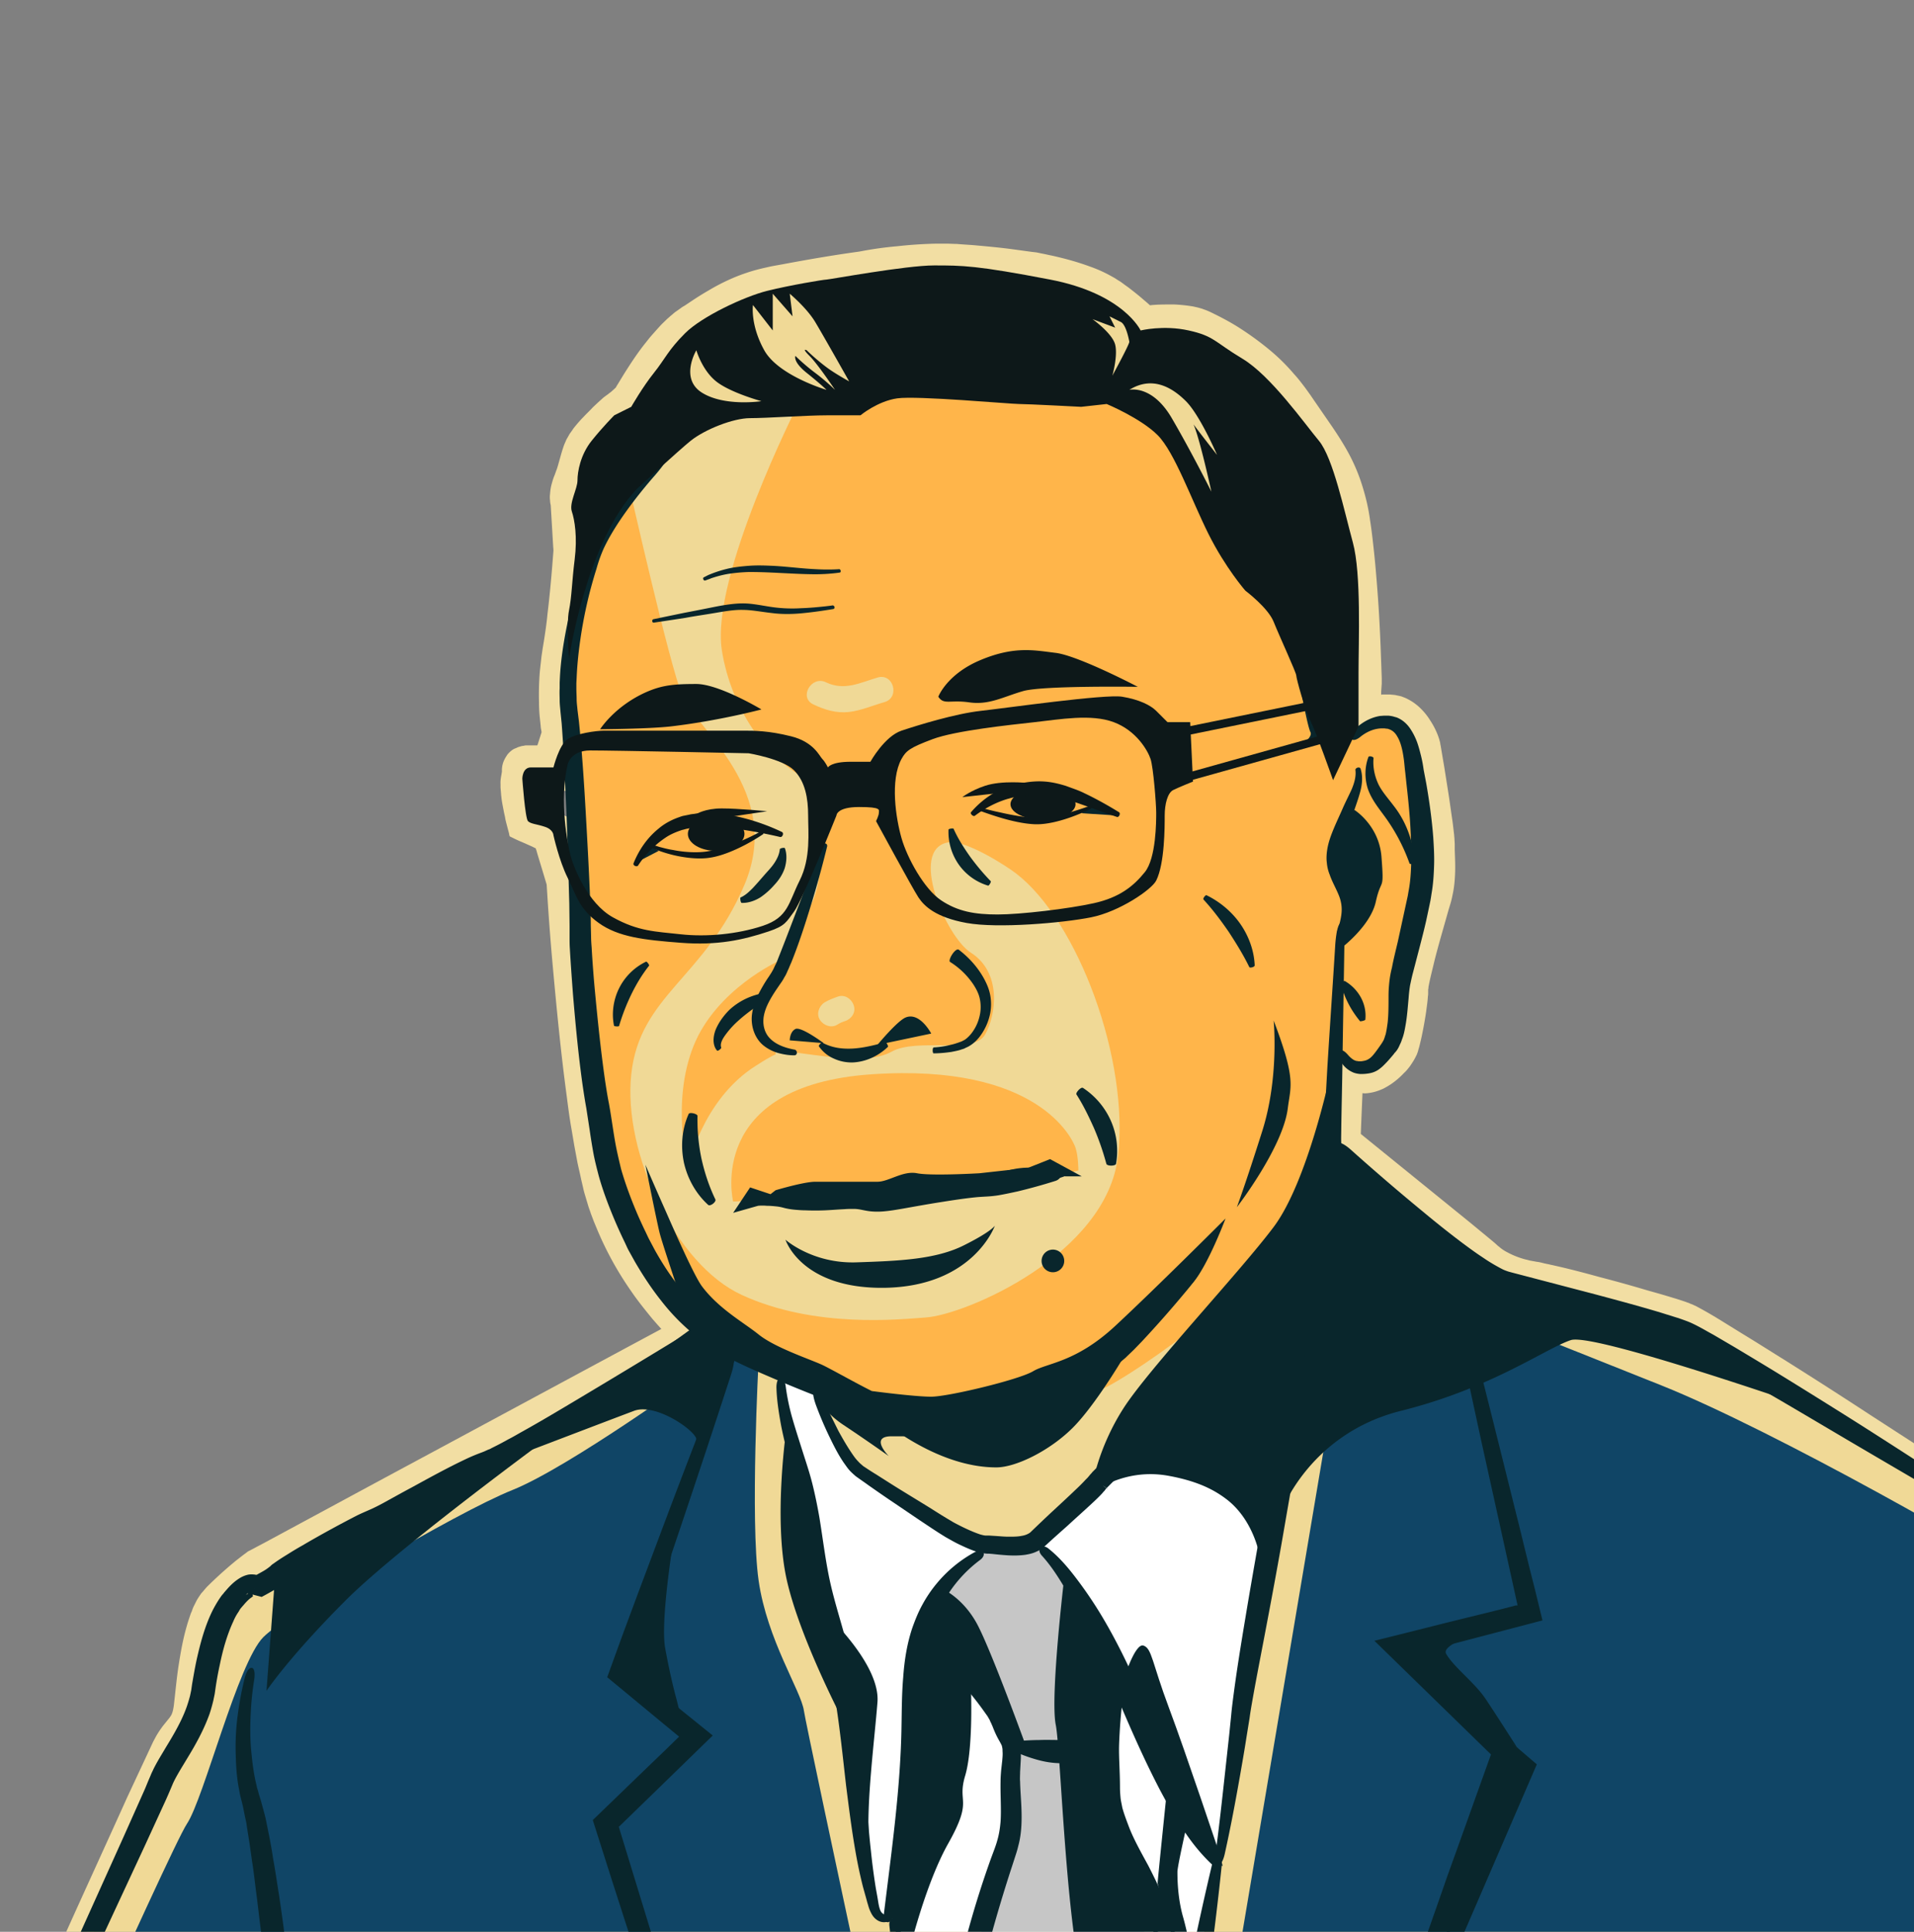 <svg xmlns="http://www.w3.org/2000/svg" width="220" height="222" fill="none" viewBox="0 0 220 222">
    <rect x="0" y="0" width="220" height="222" fill="#808080" stroke="none"/>
    <path fill="#F2DEA3" d="M247.816 219.204c-.618-3.9-1.236-7.768-1.887-11.668-.325-1.95-.65-3.868-1.008-5.818-.358-1.917-.716-3.868-1.204-5.688a90.903 90.903 0 0 0-1.691-5.59c-.585-1.852-1.236-3.737-1.854-5.59l-.976-2.795-.228-.683-.13-.357c-.032-.065-.032-.065-.032-.13l-.065-.163a13.755 13.755 0 0 0-.553-1.202 6.69 6.69 0 0 0-.651-1.073c-.227-.325-.52-.617-.618-.682-.162-.13-.39-.163-.585-.163h-.228l-.098.033a.455.455 0 0 0-.195.065l-.097.032c-.13.033-.195.098-.293.13-.455.065-.878.13-1.236.228-.163.065-.358 0-.586 0-.195-.033-.422-.033-.65-.065l-10.149-6.403-9.79-6.11a785.907 785.907 0 0 0-9.791-6.045c-1.626-1.008-3.285-1.983-4.912-2.99l-2.472-1.463c-.813-.487-1.659-.942-2.439-1.365l-.293-.13c-.098-.032-.195-.097-.228-.097l-.065-.033h-.032c-.033.065.065-.162.065-.26l.097-.357c-.422 1.202-.13.325-.227.585h-.065l-.326-.098c-.422-.13-.878-.26-1.333-.39-.911-.26-1.822-.52-2.765-.78l-5.562-1.463c-1.854-.455-3.708-.91-5.53-1.3-.228-.032-.455-.097-.683-.13-.228-.032-.455-.097-.65-.097l-.716-.098a6.408 6.408 0 0 1-.846-.162 12.48 12.48 0 0 1-3.22-1.235c-.52-.293-1.008-.585-1.529-1.008l-.195-.162-.228-.195-.162-.13-.521-.423-2.244-1.787-4.521-3.575-9.954-7.866c.098-3.412.228-6.825.326-10.237l3.903-1.528c.195-.358-2.635 2.73-1.334 1.333l.163-.163c.065-.097.163-.162.228-.26.13-.162.26-.325.357-.487.098-.163.228-.293.326-.456l.065-.13.065.033c.065.032.13.065.227.13.163.097.358.162.586.26l.163.065h.162c.098-.032.033 0 .358-.195.26-.163.52-.423.781-.683.227-.26.455-.552.52-.715v-.032-.033l.033-.162.162-.715c.195-.943.391-1.95.521-2.893.065-.455.13-.942.13-1.365v-.78c0-.097 0-.227.032-.292l.033-.228c.032-.162.032-.325.065-.455a39.79 39.79 0 0 1 .683-3.217c.488-2.048 1.041-4.063 1.594-6.046l.195-.747c.065-.195.098-.358.13-.553.065-.39.13-.78.163-1.202.065-.845 0-1.755-.033-2.828 0-.26-.032-.552-.032-.845v-.227l-.033-.325a11.388 11.388 0 0 0-.195-1.43c-.13-1.008-.293-2.015-.455-3.023l-.488-3.023-.163-1.56-.13-.747-.033-.195c0 .032 0-.033-.032-.065-.26-.683-.683-1.3-.976-1.528-.032-.032-.065-.032-.098-.065-.032 0-.032-.032-.065-.032h-.065H159.179l-.163.032-.357.098-.163.032-.195.13-.423.26c-.651-.26-1.138-.487-1.496-.617-.358-.13-.586-.228-.748-.293l-.13-.032h-.033-.033l-.065-.033-.618-.325-1.268-.617.293-5.33-.065-1.723-.098-1.755c-.13-2.34-.26-4.68-.455-7.02-.196-2.308-.423-4.648-.749-6.858-.357-2.178-.91-4.128-1.886-5.948-.943-1.82-2.375-3.672-3.741-5.72l-.52-.747-.456-.618c-.325-.422-.618-.812-.975-1.202a20.95 20.95 0 0 0-2.277-2.21 25.638 25.638 0 0 0-2.603-1.918 26.385 26.385 0 0 0-2.797-1.56c-.228-.098-.488-.228-.585-.26-.065-.033-.13-.033-.228-.065l-.13-.033-.163-.032a8.115 8.115 0 0 0-1.366-.13c-.488 0-1.008 0-1.529.032l-.39.033-.195.032c-.13 0-.293.033-.423.033-.586.065-1.171.162-1.789.26a62.338 62.338 0 0 1-1.561-1.43l-.488-.423-.391-.325-1.561-1.267-.39-.293c-.13-.097-.293-.227-.358-.26-.098-.065-.163-.13-.293-.195l-.325-.195a10.654 10.654 0 0 0-1.626-.682 26.289 26.289 0 0 0-3.741-1.04l-.976-.195-.228-.033-.195-.032-.52-.065a44.11 44.11 0 0 0-2.049-.26c-1.367-.163-2.765-.325-4.131-.423-.683-.065-1.366-.097-2.05-.162-.292 0-.618-.033-.91-.033h-.976c-1.301.033-2.667.13-4.034.293-1.366.13-2.732.325-4.098.52-2.732.39-5.497.845-8.262 1.365l-.52.097-.488.098c-.325.065-.65.13-.943.195-.618.13-1.236.325-1.822.487-1.171.39-2.212.878-3.318 1.528a36.05 36.05 0 0 0-1.724 1.072l-.91.585-.228.13-.098.065-.065.065-.293.228c-.845.617-1.691 1.527-2.472 2.535a40.829 40.829 0 0 0-2.244 3.25l-.553.91-.325.488c-.033.065-.13.195-.195.292l-.13.163-.163.195c-.13.13-.228.26-.358.39l-.293.292a3.285 3.285 0 0 1-.52.423l-.488.39-.26.195-.196.13-.422.39-.488.487-.944.943c-.292.325-.585.617-.78.91l-.065.097c-.033.033-.033.065-.065.065l-.065.065v.033l-.26-.13-.13-.065c.162.097-.391-.195.357.195v.032l-.065.098c-.032.065-.065.13-.097.227-.13.293-.228.618-.326 1.105-.13.455-.293 1.04-.488 1.593-.065.13-.097.292-.162.422l-.13.325c-.066.163-.098.293-.13.423-.033.13-.033.227-.033.26H68.2c-.195 0-.357 0-.553.032-.195.033-.39.033-.618.098-.065 0-.13.032-.162.032a.462.462 0 0 0-.195.066c-.066.032-.163.032-.26.065l-.196.065-.13.064h-.032c4.228-1.82 1.17-.52 2.114-.942l-.033-.098.26 1.008.196 3.283.097 1.657.033.423v.39l-.033.325-.065.845c-.162 2.242-.39 4.452-.683 6.695a59.23 59.23 0 0 1-.488 3.347l-.13.846-.13.747c-.032.26-.065.488-.098.748-.032.26-.065.487-.065.747a23.155 23.155 0 0 0-.097 2.99c0 .488.032.975.097 1.463.033.227.033.487.065.715 0 .13.033.227.066.357l.032.195.065.358-.032.747-.033.748c-.618 1.885-1.269 3.737-1.887 5.623h-2.862c-.032 0 0 .032-.032.064v.131c.064.455.13.942.227 1.397l.065.26.033.033h.032l.26.13 2.505 1.105 1.399 4.745.585 2.015c.065.13.033.292.065.455l.033.357.032.455.065.943c.163 2.503.326 5.005.52 7.54.391 5.005.88 10.01 1.497 14.983.163 1.235.325 2.47.52 3.705l.293 1.853.326 1.82c.097.617.227 1.202.357 1.787l.196.878c.065.292.162.552.227.845l.228.845c.065.293.195.553.293.845l.292.845.326.813a31.367 31.367 0 0 0 3.382 6.24c.651 1.007 1.4 1.95 2.147 2.86.39.455.781.91 1.171 1.332.196.228.39.423.618.65l.586.585 1.854 1.756-1.92 1.592-2.146 1.755c-10.181 5.33-20.395 10.628-30.576 15.958-5.074 2.633-10.116 5.265-15.19 7.898l-1.887.975-.357.032c-.033 0-.033.033-.065.033l-.195.13c-.26.195-.553.422-.814.617a41.137 41.137 0 0 0-3.09 2.698c-.162.13-.195.195-.26.26l-.098.098a.695.695 0 0 0-.097.162c-.065.098-.13.195-.195.325l-.196.39c-.064.13-.13.26-.162.423-.065.13-.13.26-.163.422-.097.293-.227.585-.293.91-.357 1.268-.65 2.6-.878 3.965-.227 1.365-.39 2.73-.585 4.16-.098.715-.228 1.69-.716 2.633-.26.488-.553.878-.813 1.17-.26.293-.423.52-.618.748-.163.227-.325.487-.488.747l-.228.39-.227.488-.911 1.917-1.854 3.803c-2.44 5.135-4.912 10.303-7.351 15.438-4.912 10.27-9.824 20.573-14.735 30.843-5.985 12.383-7.579 11.636-1.984-.91 4.716-10.368 9.4-20.735 14.117-31.136 2.341-5.2 4.716-10.368 7.058-15.568l1.822-3.9.91-1.95.228-.487c.098-.195.195-.358.293-.553.195-.357.422-.715.683-1.072.227-.325.52-.651.715-.911a3.49 3.49 0 0 0 .423-.585c.163-.325.26-.812.325-1.495.163-1.397.293-2.86.52-4.29.229-1.462.489-2.925.912-4.387.097-.358.227-.748.358-1.138.064-.195.13-.39.227-.585.065-.195.13-.39.228-.585l.293-.585c.097-.195.227-.39.357-.585l.196-.292.26-.293c.162-.195.358-.423.455-.52a47.239 47.239 0 0 1 3.318-2.99l.878-.683.228-.162c.13-.098.228-.195.39-.26l.553-.293 1.887-1.007c5.009-2.698 10.05-5.428 15.06-8.125 9.986-5.363 19.972-10.758 29.958-16.121.585-.487 1.17-1.008 1.756-1.495l-.065 3.348c-.293-.293-.52-.488-.78-.748a15.674 15.674 0 0 1-.716-.747 55.358 55.358 0 0 1-1.334-1.496c-.846-1.04-1.691-2.08-2.44-3.185a37.771 37.771 0 0 1-3.87-7.02l-.39-.942-.358-.943c-.098-.325-.228-.617-.326-.975l-.292-.975c-.098-.325-.196-.65-.26-.975l-.228-.975c-.13-.65-.293-1.3-.423-1.918l-.358-1.917-.325-1.918c-.228-1.267-.39-2.535-.553-3.802-.683-5.07-1.171-10.141-1.627-15.178-.227-2.535-.422-5.07-.585-7.606l-.098-1.56-.488-1.625-.553-1.82-.13-.455-.065-.195-.032-.065-.033-.032H61.5l-.325-.163-1.171-.52c-.488-.195-.944-.422-1.4-.65-.032 0-.032-.065-.032-.065l-.032-.097-.033-.195-.097-.358-.195-.747c-.066-.26-.13-.488-.163-.748l-.13-.585c-.098-.552-.228-1.105-.293-1.722 0-.065-.032-.196-.032-.326l-.033-.39-.033-.39v-.39c-.032-.52.098-.974.163-1.462a2.74 2.74 0 0 1 .325-1.43c.098-.195.196-.325.293-.488.13-.162.293-.325.455-.455a1.65 1.65 0 0 1 .52-.292c.099-.033.196-.098.294-.13l.325-.098c.098-.032.228-.032.358-.065.13-.032.227-.032.357-.032h1.074-.651c-.032 0 0 0 0 0h1.497-.781l.032-.065.456-1.43v-.033l-.033-.227a2.55 2.55 0 0 1-.065-.455c-.032-.325-.065-.618-.097-.91a17.05 17.05 0 0 1-.098-1.82c-.032-1.203 0-2.405.098-3.575l.097-.878.098-.877.13-.878.13-.78c.163-1.04.325-2.113.423-3.185.26-2.145.455-4.29.618-6.435l.065-.813V63.2l-.032-.423-.098-1.657-.195-3.283.26 1.008-.033-.098-.032-.065-.033-.065-.032-.13c-.033-.065-.033-.13-.065-.195l-.033-.162-.032-.13a2.509 2.509 0 0 1-.065-.488 2.866 2.866 0 0 1 0-.748c.032-.455.097-.845.195-1.17.097-.357.195-.682.325-.975l.13-.357c.033-.098.065-.195.098-.26.13-.358.227-.748.358-1.203.13-.455.292-1.072.52-1.69.065-.162.13-.292.195-.455.065-.162.13-.26.26-.487l.163-.293.163-.227.162-.228.13-.195c.39-.487.749-.91 1.139-1.3.358-.39.748-.747 1.106-1.137l.553-.52.65-.585.13-.098.13-.097.228-.163.163-.13c.13-.097.228-.162.325-.26.195-.163.456-.422.39-.358 0 .033.066-.065.13-.195l.26-.422.554-.91c.78-1.235 1.594-2.503 2.57-3.705.227-.293.487-.618.748-.91.26-.293.52-.585.813-.91.26-.293.585-.585.878-.878.163-.13.325-.292.488-.422.163-.13.325-.293.52-.423l.553-.39.13-.097.098-.065.228-.13.878-.585a31.92 31.92 0 0 1 1.887-1.17c1.3-.78 2.862-1.528 4.358-2.015.748-.26 1.529-.455 2.277-.618.39-.097.748-.162 1.106-.227l.553-.098.52-.097c2.798-.52 5.628-1.008 8.49-1.398a41.915 41.915 0 0 1 4.391-.617 49.728 49.728 0 0 1 4.424-.293h1.171c.39 0 .813.032 1.203.032.716.066 1.464.098 2.18.163 1.431.13 2.862.26 4.293.455l2.147.293.553.064.325.066.293.064c.39.066.748.163 1.106.228 1.464.325 2.927.715 4.424 1.268.748.26 1.496.585 2.277 1.007l.585.325c.195.13.39.26.618.39.228.163.358.26.488.358l.455.325c.586.455 1.171.91 1.724 1.397l.423.358.325.292.261-.032.488-.033c.65-.032 1.333-.032 2.016-.032a18.44 18.44 0 0 1 2.18.227l.292.065.293.065c.195.065.39.098.618.195.488.163.748.293 1.074.455 1.203.585 2.341 1.203 3.415 1.918a35.275 35.275 0 0 1 3.123 2.307 22.495 22.495 0 0 1 2.797 2.763c.455.488.846 1.008 1.268 1.56l.586.813.488.715 2.016 2.925c.684 1.007 1.399 2.112 2.017 3.282a20.935 20.935 0 0 1 1.529 3.738c.39 1.267.683 2.568.846 3.835.195 1.235.325 2.47.455 3.673.13 1.202.228 2.405.325 3.607.196 2.405.326 4.778.423 7.183l.065 1.788.065 1.82v.65l-.032.455-.033.455v.357h.033c.032-.032.065-.032.097-.032h.879c.195.032.39.032.618.065.26.065.488.097.715.162.228.098.456.163.683.293.195.097.423.227.618.357.195.13.358.26.521.39a7.311 7.311 0 0 1 1.496 1.755 8.69 8.69 0 0 1 .911 1.82l.097.293c.033.13.065.227.098.357.032.13.032.26.065.358l.033.195.13.78.26 1.527.488 3.088c.162 1.04.292 2.048.455 3.12.065.52.13 1.04.195 1.625 0 .163.033.293.033.455l.032.553v.682c.033.975.098 2.145 0 3.348a12.03 12.03 0 0 1-.26 1.852c-.065.325-.13.618-.228.943l-.227.747c-.553 1.983-1.139 3.933-1.627 5.883-.227.975-.488 1.95-.65 2.828-.033.13-.033.195-.033.292l-.032.13v.098h0v.227c0 .163 0 .325-.033.488-.032.617-.13 1.17-.195 1.722a46.807 46.807 0 0 1-.585 3.185l-.196.813-.065.227a5.46 5.46 0 0 0-.097.358l-.13.358-.163.325c-.195.39-.423.715-.618 1.007-.228.293-.423.553-.683.78a8.865 8.865 0 0 1-1.561 1.333c-.163.097-.293.195-.488.292a3.272 3.272 0 0 1-.586.293 5.403 5.403 0 0 1-1.366.39c-.228.032-.488.065-.716.032l-.357-.032-.358-.098-.163-.032h-.032s0-.033-.033 0h-.032l-.326-.13c-.097-.033-.227-.098-.325-.13l-.195-.098c-.26-.13-.553-.227-.813-.39a7.425 7.425 0 0 1-.456-.26c-.097-.032-.162-.097-.26-.162l-.162-.13-.098-.098-.065-.065-.065-.032-.098-.098 3.904-1.527c-.098 2.665-.228 5.33-.326 7.962l8.1 6.566 4.488 3.64 2.245 1.852.585.488.391.357.065.033.065.065c.227.195.553.422.878.585.65.357 1.399.65 2.147.845.195.032.357.097.553.13l.715.13c.293.032.521.097.781.162s.488.098.748.163c1.952.422 3.806.91 5.692 1.43 1.887.487 3.741 1.007 5.595 1.56.943.26 1.854.52 2.797.812.456.13.944.293 1.432.455l.357.13.098.033.13.065.26.097c.195.098.293.13.423.195l.358.195c.911.488 1.724.975 2.57 1.496l2.472 1.527c1.659 1.008 3.285 2.048 4.911 3.055a620.923 620.923 0 0 1 9.726 6.24l9.693 6.273 9.27 6.078.163.097c.065.033.097.098.163.033.097-.065.195-.13.325-.163l.065-.032.228-.098c.162-.065.325-.097.52-.13l.26-.065.293-.032c.195-.033.39-.033.585-.033.781.033 1.562.26 2.18.715.162.098.325.228.455.39.163.13.26.26.358.358.228.227.39.487.553.715.325.487.618.975.846 1.462.26.488.455.975.65 1.463l.065.195c.033.032.065.195.065.227l.13.358.228.715.911 2.828c.618 1.885 1.203 3.77 1.756 5.655a106.374 106.374 0 0 1 1.627 5.752c.488 2.015.78 3.966 1.138 5.916.325 1.95.618 3.9.911 5.85.585 3.9 1.106 7.8 1.659 11.733 1.073 8.125 1.138 12.253.65 12.318-.585.065-1.626-3.933-2.927-11.993z"/>
    <path fill="#F0D996" d="M65.403 81.204s.325-11.05.975-13.65c.651-2.6 7.482-13.326 10.734-18.2 3.253-4.876 9.433-5.851 16.59-6.501 7.155-.65 13.01-2.275 20.492-.975 7.481 1.3 18.54 2.275 22.769 5.85 4.228 3.575 7.806 13 10.408 19.826 2.603 6.825 5.855 19.5 5.855 19.5s3.904-4.55 5.53-4.225c1.626.325 3.578 1.95 3.903 6.175.326 4.226.651 12.026 0 16.901-.65 4.875-1.951 6.825-2.277 9.75-.325 2.925-.325 5.525-1.626 6.5-1.301.976-4.554-1.3-4.554-1.3l-1.301 8.776s-9.758 21.125-11.71 22.425c-1.951 1.3-12.36 17.551-17.564 21.451-5.205 3.9-6.506 3.575-9.108 4.225-2.602.65-9.758-5.2-11.059-5.2-1.301 0-5.205-3.575-5.855-5.2-.65-1.625-4.554-8.45-4.554-8.45s-13.987-5.851-17.24-11.701c-3.252-5.85-6.505-8.45-6.83-13.975-.326-5.525-3.904-36.726-3.578-42.576.325-5.85 0-9.426 0-9.426z"/>
    <path fill="#FFB54A" d="M161.033 84.13c-3.253-1.626-6.831.324-6.831.324s0-4.225-3.578-10.725-10.084-18.85-13.662-23.076c-3.578-4.225-.325-4.875-9.432-6.5-9.108-1.625-35.78 2.275-35.78 2.275s-10.084 19.826-8.783 28.276c1.074 6.858 5.562 13.65 11.808 15.73 0 4.746-.26 10.921-1.4 13.196-1.95 3.9-5.529 10.725-6.18 12.675-.65 1.95-.324 4.225 3.254 4.55 3.578.325 9.107 1.625 12.035 0 2.927-1.625 9.432.325 10.734-1.95 1.301-2.275 1.951-7.15-1.627-9.425-2.862-1.82-7.188-11.895-2.602-12.675 1.952-.325 6.571 2.632 7.807 3.575 7.156 5.525 13.01 21.45 11.709 32.501-1.333 11.31-17.564 18.233-22.118 18.525-2.863.195-12.686 1.3-21.143-2.6-7.579-3.477-13.661-16.25-12.686-25.351.976-9.1 8.457-11.05 13.011-21.775 4.554-10.726-5.53-17.876-7.156-21.776-1.496-3.608-6.18-24.376-6.18-24.376s-1.952 3.575-4.228 6.825c-2.277 3.25-2.277 10.076-2.602 16.251-.326 6.175.65 38.026 2.602 44.851 1.951 6.826 2.927 15.926 4.553 17.551 1.627 1.625 8.783 11.7 10.734 12.675.911.455 3.741 1.918 6.766 3.413 1.366 1.073 4.033 2.698 8.49 3.998h.032c.098.032.195.065.293.065 1.854.52 4.033.975 6.538 1.3 12.686 1.625 15.613-.325 20.817-2.6 5.205-2.275 19.842-13.651 22.444-17.551 2.602-3.9 4.554-19.501 4.879-20.151.326-.65 1.301.65 2.603 0 1.301-.65 2.927.65 3.578-2.275.65-2.925 4.228-16.9 4.228-18.2 0-1.3.325-15.926-2.927-17.55zm-63.916 33.215c-.163.065-.293.098-.423.163s-.293.13-.423.227c-.683.455-1.594.13-2.017-.52-.455-.682-.13-1.592.52-2.015.489-.292 1.009-.487 1.562-.682.78-.26 1.561.292 1.789 1.007.293.813-.26 1.593-1.008 1.82zm4.553-36.66c-1.366.39-2.7.974-4.098 1.137-1.464.162-2.797-.26-4.099-.878-1.69-.812-.195-3.347 1.464-2.535 2.115 1.008 3.871.065 5.953-.553 1.821-.52 2.569 2.308.78 2.828z"/>
    <path fill="#FFB54A" d="M84.268 138.081s-3.253-13.325 15.938-14.625c19.191-1.301 23.095 7.475 23.42 8.45.325.975.325 2.6.325 2.6s-6.18 1.625-9.758 1.95c-3.578.325-29.925 1.625-29.925 1.625zM89.473 110.455s-7.156 3.25-9.758 9.751c-2.603 6.5-.651 13.975-.651 13.975s1.626-7.8 7.807-11.7c2.081-1.333 2.276-1.3 2.276-1.3l.326-10.726z"/>
    <path fill="#F0D996" d="M80.69 152.706c-.325 0-26.022 16.576-26.022 16.576l-24.07 12.675s-.325-.325-3.578 2.275c-3.253 2.601-2.927 11.376-5.204 13.651-2.277 2.275-30.25 64.027-30.25 64.027l259.567.325-.325-29.251s-4.554-24.051-5.53-31.851c-.976-7.8-3.903-22.751-8.457-23.401-4.554-.65-6.18-2.925-6.18-2.925s-30.251-18.85-40.985-23.076c-10.734-4.225-9.758-1.3-16.263-4.225-6.506-2.925-20.492-14.3-20.492-14.3s-23.583 34.613-26.51 37.539c-2.928 2.925-6.506 6.5-10.409 6.825-3.903.325-7.644-3.413-9.758-4.225-3.383-1.3-8.132-4.876-8.132-4.876l-4.554-10.075-12.848-5.688z"/>
    <path fill="#104566" d="M-2.481 262.072s22.02-49.564 23.972-52.489c1.952-2.925 5.855-18.525 8.782-21.45 2.928-2.926 22.119-14.301 28.625-16.901 6.505-2.6 21.663-13.553 21.663-13.553l2.732-3.673 3.903 2.276s-.976 18.525 0 25.35c.976 6.826 4.88 12.676 5.205 14.951.325 2.275 13.986 65.652 13.986 65.652l-108.868-.163zM152.901 162.132L135.986 262.56l111.244-.325s.325-28.276-1.627-37.051c-1.951-8.775-6.83-39.651-11.384-42.902-4.554-3.25-30.251-17.875-43.262-23.075-13.01-5.2-26.997-10.726-26.997-10.726l-11.059 13.651z"/>
    <path fill="#fff" d="M89.798 158.232l4.228 1.3s1.627 6.5 3.578 8.45c1.952 1.95 9.433 6.5 11.06 7.475 1.626.975 3.903 2.275 4.879 2.275.976 0 2.277.65 3.903 0s11.385-11.05 11.385-11.05l22.118-30.551-6.505 56.227-4.554 20.8-8.132 48.752-21.468.325-7.481-41.926s-.651.325-1.952-.65c-1.301-.975-1.626-9.101-1.951-11.376-.326-2.275 0-10.4-.651-12.675-.65-2.275-3.253-7.475-4.554-12.351-1.301-4.875-2.277-14.625-2.602-16.25-.325-1.625-1.301-8.775-1.301-8.775z"/>
    <path fill="#C6C6C6" d="M113.542 177.732s-3.578 3.575-3.903 3.575c-.325 0-2.277 3.576-2.277 3.576l8.783 13.975s.325 8.775 0 11.05c-.326 2.275-3.253 11.376-4.554 16.576-1.301 5.2-.553 35.751-.553 35.751l21.24-.325 4.684-30.551s-5.855-9.1-7.156-13.325c-1.301-4.226-2.472-10.758-3.188-14.333-.715-3.543 1.236-13.293 1.236-13.293l-8.131-12.676h-6.181z"/>
    <path fill="#09262C" d="M100.792 220.634c-.423-.293-.618-.683-.78-1.04-.163-.358-.228-.683-.326-.975-.162-.618-.357-1.268-.52-1.886a53.61 53.61 0 0 1-.813-3.835c-.456-2.567-.78-5.167-1.106-7.735-.586-5.135-1.074-10.27-2.31-15.145-.618-2.438-1.43-4.941-1.951-7.573-.52-2.633-.716-5.233-1.009-7.768a44.866 44.866 0 0 0-.553-3.737c-.227-1.236-.553-2.471-.878-3.738-.293-1.268-.618-2.535-.846-3.835-.227-1.3-.422-2.6-.455-3.933 0-.747.26-1.137.488-1.137.26 0 .488.357.585 1.072.163 1.235.423 2.47.781 3.705.358 1.235.748 2.438 1.139 3.673.39 1.235.813 2.47 1.138 3.77.325 1.3.586 2.6.813 3.9.423 2.6.716 5.135 1.269 7.573.553 2.437 1.366 4.875 2.017 7.443 1.3 5.167 1.658 10.432 2.016 15.6.163 2.568.326 5.135.618 7.703a75.98 75.98 0 0 0 .488 3.802c.098.651.228 1.268.325 1.886.098.65.228 1.235.488 1.43.163.162.358.227.488.292.13.065.293.065.391.13.097.065.13.293-.131.52-.26.098-.813.228-1.366-.162z"/>
    <path fill="#09262C" d="M101.605 219.886c.879-7.248 1.92-14.463 2.017-21.613.033-1.82.033-3.673.195-5.525.13-1.885.423-3.803 1.041-5.655.325-.91.683-1.821 1.171-2.698a14.892 14.892 0 0 1 1.626-2.405 14.92 14.92 0 0 1 4.424-3.64c.976-.455 1.366.325.586.91a15.14 15.14 0 0 0-3.578 3.77c-.976 1.43-1.627 3.023-2.05 4.68-.813 3.348-.683 6.923-.748 10.595-.065 3.706-.488 7.443-1.138 11.051-.651 3.64-1.496 7.215-2.44 10.725-.357 1.203-1.203 1.04-1.106-.195zM139.24 214.198c-1.268-1.202-2.374-2.6-3.318-4.062a31.586 31.586 0 0 1-1.366-2.21 78.01 78.01 0 0 1-1.236-2.243c-1.594-3.055-2.992-6.175-4.326-9.295-1.333-3.12-2.635-6.208-4.098-9.198-.748-1.495-1.497-2.99-2.342-4.42-.846-1.43-1.724-2.828-2.83-4.03-.293-.358-.325-.683-.163-.878.13-.195.521-.227.911.065 1.399 1.105 2.505 2.47 3.545 3.868a47.185 47.185 0 0 1 2.863 4.322c1.756 2.991 3.22 6.111 4.554 9.231 1.333 3.12 2.569 6.272 3.935 9.36 1.367 3.055 2.668 6.175 4.684 8.743.326.455.358.812.196.975-.163.195-.553.162-1.009-.228z"/>
    <path fill="#09262C" d="M129.155 193.008s1.301-4.225 2.277-3.9c.976.325.976 1.95 2.928 7.15 1.951 5.2 5.855 16.9 5.855 16.9l.325 1.3s-2.928-1.95-4.554-5.525c-1.626-3.575-6.831-15.925-6.831-15.925z"/>
    <path fill="#09262C" d="M139.76 212.703c.39-2.957.715-5.915 1.041-8.905l.488-4.453.227-2.242c.065-.748.163-1.495.26-2.243.391-2.99.879-5.98 1.367-8.905.488-2.958 1.008-5.915 1.528-8.873.521-2.957 1.041-5.915 1.692-8.873.325-1.495.65-2.957 1.041-4.42.39-1.462.813-2.925 1.236-4.355.845-2.86 1.691-5.72 2.374-8.613.325-1.43.618-2.892.846-4.322.195-1.463.358-2.925.358-4.388 0-1.625.878-1.788 1.073-.032a35.742 35.742 0 0 1 0 4.582c-.097 1.528-.325 3.023-.553 4.518-.488 2.99-1.203 5.947-1.919 8.84-.358 1.463-.716 2.893-1.073 4.355-.326 1.43-.618 2.893-.911 4.355-.553 2.925-1.041 5.883-1.561 8.841a722.715 722.715 0 0 1-1.627 8.84c-.553 2.958-1.138 5.883-1.659 8.808-.13.747-.26 1.462-.357 2.21l-.358 2.21c-.228 1.495-.488 2.957-.748 4.452-.521 2.958-1.074 5.916-1.724 8.841-.391 1.917-1.269 1.755-1.041-.228zM110.844 261.13a642.742 642.742 0 0 1-1.009-19.436c-.13-3.152-.195-6.273-.227-9.458 0-.812 0-1.592.032-2.437.065-.845.195-1.69.325-2.47.293-1.593.684-3.153 1.106-4.68a112.747 112.747 0 0 1 2.83-9.068l.423-1.138c.13-.357.228-.65.325-1.007.196-.683.293-1.365.358-2.08.098-1.43-.032-2.99 0-4.648 0-.423.033-.813.065-1.235l.13-1.17c.033-.358.065-.748.033-1.04 0-.163 0-.293-.033-.423-.032-.13-.032-.227-.097-.325-.098-.227-.325-.585-.521-.975-.195-.39-.357-.78-.52-1.202-.033-.033-.033-.098-.065-.13l-.033-.098-.097-.195a1.596 1.596 0 0 1-.098-.227l-.13-.228-.13-.227-.163-.228-.325-.455c-.878-1.235-1.887-2.437-2.895-3.607a104.406 104.406 0 0 0-3.122-3.478c-1.171-1.3-.586-1.95.748-.78a108.97 108.97 0 0 1 3.415 3.25c1.106 1.105 2.212 2.275 3.253 3.543l.39.487.195.26.195.26.163.26c.065.098.13.195.163.293l.162.325.065.162.065.13c.131.325.293.65.456.943.162.292.39.585.65 1.04.13.227.228.52.293.78.065.26.098.52.098.747a8.81 8.81 0 0 1 0 1.3l-.065 1.17c0 .358-.033.748 0 1.106.032 1.495.227 3.055.162 4.777-.032.845-.13 1.723-.358 2.568-.097.422-.227.845-.357 1.235l-.358 1.105a175.12 175.12 0 0 0-2.667 8.938c-.391 1.495-.781 2.99-1.074 4.485-.162.747-.26 1.462-.325 2.177-.065.715-.065 1.495-.065 2.275-.033 3.12-.033 6.241-.065 9.393-.033 6.273-.065 13.196-.13 19.468-.13 2.048-1.009 2.08-1.171-.032zM135.727 234.707a93.375 93.375 0 0 1-1.334-4.973c-.195-.845-.39-1.69-.553-2.503l-.26-1.267c-.098-.423-.163-.845-.26-1.235-.326-1.593-.846-3.153-1.464-4.648-.618-1.527-1.366-2.99-2.147-4.485-.781-1.495-1.626-3.023-2.244-4.778a20.295 20.295 0 0 1-.749-2.6 10.24 10.24 0 0 1-.195-1.43c-.032-.487 0-.942 0-1.397l.13-2.568c.033-.877.131-1.755.228-2.632.228-1.723.618-3.413 1.074-5.103.292-.943 1.17-.715 1.073.227a65.69 65.69 0 0 0-.39 5.038c-.033.845 0 1.658.032 2.503.033.877.065 1.722.065 2.567 0 .423.033.813.065 1.17.033.358.13.715.195 1.105.196.748.488 1.495.781 2.275.553 1.43 1.399 2.925 2.212 4.42.781 1.528 1.561 3.121 2.179 4.778a25.429 25.429 0 0 1 1.334 5.2c.065.455.097.878.162 1.3l.131 1.268.292 2.535c.195 1.69.423 3.38.683 5.038.196 1.072-.65 1.3-1.04.195z"/>
    <path fill="#09262C" d="M127.562 201.231a20.17 20.17 0 0 1-2.667.975c-.911.227-1.854.39-2.862.422-1.041 0-1.985-.162-2.895-.422-.911-.26-1.822-.585-2.668-1.008-.227-.13-.097-1.007.196-1.072a26.665 26.665 0 0 1 2.764-.163c.911-.032 1.789 0 2.603 0 .813 0 1.724-.032 2.634-.032.911.032 1.854.065 2.765.195.26.065.423.91.13 1.105zM109.737 261.942a279.11 279.11 0 0 1-7.514-40.691c-.065-.975.781-1.137 1.074-.195 3.513 13.358 6.05 26.976 7.513 40.691.131 1.17-.715 1.333-1.073.195zM131.563 260.967a741.66 741.66 0 0 1 1.464-11.797c.553-3.933 1.138-7.833 1.691-11.766 1.204-7.865 2.83-15.665 4.652-23.368.293-1.073 1.171-.943 1.073.195-.813 7.898-1.919 15.763-3.122 23.596-.553 3.932-1.269 7.865-2.082 11.765a230.74 230.74 0 0 1-2.635 11.603c-.325 1.267-1.171 1.105-1.041-.228zM232.169 177.017c-6.505-3.737-13.01-7.54-19.483-11.343-3.253-1.917-6.473-3.835-9.726-5.72l-4.847-2.86-2.439-1.397-1.204-.683c-.423-.26-.748-.39-1.138-.585-.781-.325-1.692-.585-2.57-.878-.878-.26-1.789-.552-2.667-.812l-5.4-1.56-5.432-1.528-2.732-.78-1.366-.39c-.195-.065-.52-.162-.781-.26a4.817 4.817 0 0 1-.715-.357c-1.822-.975-3.286-2.178-4.782-3.38a116.958 116.958 0 0 1-4.293-3.738c-2.798-2.535-5.465-5.2-8.1-7.865-1.463-1.56-.845-2.178.748-.78a259.79 259.79 0 0 0 8.523 7.312 113.586 113.586 0 0 0 4.391 3.478c.748.553 1.496 1.105 2.244 1.593.748.52 1.529.975 2.277 1.365.195.097.358.162.553.227.163.065.325.098.553.163l1.366.357 2.732.715 5.465 1.43c1.822.488 3.643.975 5.465 1.495.91.26 1.821.52 2.732.813.455.13.911.292 1.366.422.455.163.943.325 1.399.52 1.008.455 1.789.943 2.634 1.398l2.44 1.43c1.626.975 3.253 1.95 4.847 2.925a966.551 966.551 0 0 1 9.595 5.98 1044.37 1044.37 0 0 1 18.898 12.318c2.115 1.463 1.627 2.21-.553.975zM-8.467 261.975a4108.243 4108.243 0 0 1 18.118-40.789l4.586-10.173 2.277-5.102c.195-.423.358-.845.52-1.235l.293-.683c.098-.26.228-.487.325-.715.456-.91.976-1.723 1.432-2.503.976-1.592 1.854-3.12 2.407-4.712.13-.39.26-.813.358-1.203l.13-.617.097-.683c.163-.942.325-1.885.52-2.795.424-1.885.911-3.77 1.79-5.59.227-.455.488-.91.78-1.365.163-.228.293-.455.488-.65.163-.228.358-.423.52-.618.358-.39.749-.78 1.302-1.137.26-.163.618-.358 1.106-.455.227-.033.553-.033.878.032.162.033.325.13.488.228.097.065.162.097.227.195l.13.13.066.065s.065.065.097.13l-1.626-.423c.488-.227 1.008-.52 1.464-.78.227-.13.455-.292.618-.422l.13-.098.097-.097c.098-.098.195-.163.293-.228.098-.065.13-.097.228-.162.553-.39 1.04-.683 1.561-1.008.52-.325 1.008-.617 1.529-.91 2.049-1.202 4.13-2.34 6.278-3.445.26-.13.553-.26.845-.39l.813-.357a23.214 23.214 0 0 0 1.53-.78c1.008-.553 2.048-1.138 3.09-1.691 2.081-1.137 4.13-2.275 6.342-3.315.553-.26 1.106-.487 1.724-.715.163-.065.26-.097.39-.162l.358-.163c.13-.032.26-.097.358-.162l.39-.195c.52-.26 1.009-.52 1.53-.813.52-.26 1.008-.552 1.528-.845 2.05-1.137 4.066-2.34 6.082-3.542 4.034-2.405 8.067-4.843 12.068-7.281 2.928-1.755 3.416-1.007.586.91a564.844 564.844 0 0 1-11.808 7.736c-1.984 1.267-3.968 2.535-6.017 3.737-.52.293-1.009.618-1.53.91l-1.56.878-.39.227a5.3 5.3 0 0 1-.424.195l-.455.195c-.13.065-.325.13-.423.195-.52.195-1.008.423-1.529.683-2.049 1.007-4.066 2.21-6.115 3.38-1.008.585-2.049 1.203-3.09 1.788-.52.292-1.04.585-1.626.877l-.813.39c-.26.13-.488.26-.748.39-2.05 1.073-4.066 2.275-6.083 3.478l-1.496.91c-.488.292-.976.617-1.399.91-.033.032-.13.065-.13.097l-.033.033-.292-.293-.163-.162c-.195-.195.91.942.455.455l-.032.032-.065.065c-.033.033-.098.065-.13.098-.065.065-.163.13-.228.195-.293.227-.553.39-.846.552-.553.325-1.073.618-1.626.91l-1.627-.422c-.683.617 1.041-.683.814-.52l-.065.065-.065.065c-.033.032-.033.032-.033.065 0 0 0 .032-.032.032 0 .033 0 .033-.033.065-.032.098-.032.228 0 .423 0 .065.033.097.033.162v.033h-.033c-.032 0-.032.032-.065.032l-.065.065c-.228.13-.52.423-.78.715-.13.163-.261.293-.391.455-.13.13-.228.325-.325.488a5.654 5.654 0 0 0-.586 1.072c-.715 1.528-1.203 3.251-1.561 5.006a38.172 38.172 0 0 0-.488 2.665l-.098.682-.162.78c-.13.52-.26 1.008-.423 1.495-.683 1.918-1.659 3.64-2.635 5.233-.488.813-.976 1.593-1.366 2.34-.098.195-.195.39-.26.553l-.26.617c-.196.455-.39.91-.586 1.333l-2.342 5.102-4.716 10.141a2860.436 2860.436 0 0 1-19.322 40.236c-1.886 3.608-2.667 3.218-1.073-.52zM124.31 93.457l4.033.26-2.602-1.3-1.431 1.04zM75.715 97.78l-2.505 1.3 1.301-1.95 1.204.65zM84.821 259.927a2037.283 2037.283 0 0 1-8.36-24.928c-1.365-4.16-2.699-8.353-4.065-12.513l-2.017-6.273-2.244-7.052 5.79-5.591 2.602-2.502 1.3-1.268.163-.162.066-.065c-2.765-2.275-5.498-4.55-8.262-6.825l1.073-2.958.78-2.145 1.594-4.29 3.22-8.58c2.148-5.721 4.36-11.408 6.539-17.096 1.008-2.503 1.854-2.21 1.008.357a1809.726 1809.726 0 0 1-5.757 17.389l-2.928 8.677c-.91 2.633-1.789 5.233-2.7 7.866-.227-.195.879.682 1.53 1.235l2.211 1.755 5.562 4.485-6.245 6.078-4.554 4.42 3.61 11.798c1.27 4.192 2.538 8.385 3.774 12.61a1839.914 1839.914 0 0 1 7.319 25.221c.878 3.12.065 3.38-1.009.357z"/>
    <path fill="#09262C" d="M151.242 259.212c3.285-9.75 6.636-19.5 10.051-29.218 1.724-4.875 3.448-9.718 5.139-14.593 1.659-4.583 3.286-9.165 4.944-13.781l-13.401-13.065c3.318-.813 6.603-1.658 9.889-2.47l3.838-.943 1.919-.487.488-.13.13-.033h.195c-1.366-6.207-2.732-12.383-4.098-18.558a3462.98 3462.98 0 0 1-4.229-19.728c-.618-3.12.228-3.315 1.073-.26 1.692 6.5 3.351 13.001 4.977 19.533.813 3.25 1.626 6.533 2.44 9.783l1.203 4.908.618 2.437.878 3.608-14.149 3.705.033.033 1.398 1.365 3.09 2.99 6.799 6.597-2.96 8.061-2.7 7.247c-1.822 4.843-3.611 9.653-5.432 14.496a2775.952 2775.952 0 0 1-11.092 28.861c-1.399 3.51-2.212 3.217-1.041-.358zM152.901 146.206c-.325-3.575-.651-5.525-.651-5.525l-20.719 24.018-5.953 6.858s3.578-2.925 8.782-1.95c2.993.552 4.945 1.43 6.506 2.6 3.22 2.373 3.903 6.5 3.903 6.5s3.578-14.625 4.879-18.525c1.301-3.9 3.578-10.401 3.253-13.976zM95.328 185.857s5.855 5.526 5.53 9.751c-.326 4.225-1.301 11.7-.976 15.925.325 4.225-4.554-25.676-4.554-25.676zM106.387 188.133l5.204 5.525s.325 7.15-.651 10.4c-.975 3.25.976 2.6-1.951 7.8-2.928 5.201-4.879 13.976-4.879 13.976l-1.627-5.525s2.603-16.576 2.603-21.451 1.301-10.725 1.301-10.725zM134.035 206.658s-.975 9.425-.975 9.751c0 .325 1.951 6.175 1.951 8.45 0 2.275 1.952 7.15 1.952 7.15s.976-4.875.65-5.2c-.325-.325-.975-4.225-1.626-6.5-.651-2.275-.651-4.551-.651-5.201 0-.65 1.074-5.362 1.074-5.362l-2.375-3.088z"/>
    <path fill="#09262C" d="M153.551 131.906l-6.18 41.601s3.253-8.775 13.662-11.375c10.408-2.6 16.588-7.15 19.516-8.125 2.927-.975 33.178 9.75 33.178 9.75s-24.396-14.301-37.732-15.601c-7.709-.747-2.602-.325-6.831-3.25-4.228-2.925-15.613-13-15.613-13zM90.448 163.757s-1.626 10.725 0 17.875c1.627 7.151 7.059 17.258 7.059 17.258l-7.059-35.133zM77.762 174.807s-1.951 11.05-1.3 14.626c.65 3.575 1.3 5.85 1.3 5.85l.65 2.6-7.155-5.85 6.505-17.226zM108.339 182.607s2.276.975 3.903 3.901c1.626 2.925 5.855 14.625 5.855 14.625h-1.301s-4.359-7.8-6.896-9.263c-2.537-1.462-4.489-3.737-4.489-3.737l2.928-5.526zM122.326 181.307s-1.627 13.651-.976 16.901c.65 3.25 1.301 28.926 4.228 32.501 2.928 3.575 8.458 19.501 8.458 19.501l2.927-17.551s-3.253-8.125-4.554-13c-1.301-4.876-4.554-14.301-4.554-16.576 0-2.275 1.301-10.075 1.301-10.075l-6.83-11.701zM34.794 259.895c-1.561-11.148-2.927-22.328-4.26-33.476l-1.01-8.353c-.194-1.397-.325-2.795-.552-4.16l-.293-2.08-.325-2.048c-.033-.357-.13-.682-.195-1.007l-.195-.975a17.06 17.06 0 0 0-.26-1.073l-.13-.552c-.033-.195-.066-.358-.098-.553-.293-1.43-.358-2.892-.39-4.355a27.3 27.3 0 0 1 .26-4.323c.195-1.43.455-2.827.813-4.225.227-.78.553-1.105.813-1.04.227.065.358.488.26 1.268a34.797 34.797 0 0 0-.423 4.127c-.065 1.365-.065 2.763.065 4.128.13 1.365.293 2.698.618 3.998.033.162.065.325.13.487l.13.488c.098.325.196.617.293.975l.293 1.072c.098.358.195.715.26 1.073l.423 2.112c.13.715.26 1.398.358 2.113.26 1.397.455 2.795.683 4.193.423 2.795.78 5.59 1.106 8.385 1.3 11.213 2.18 22.458 2.732 33.703.065 1.885-.813 1.95-1.106.098zM175.344 186.182s-10.083 2.276-9.107 3.901c.975 1.625 3.252 3.25 4.553 5.2 1.301 1.95 3.578 5.525 3.578 5.525l-13.011-11.375 13.987-3.251zM174.369 200.808l2.277 1.95-25.567 59.152 23.29-61.102zM59.223 167.332s11.059-4.225 13.661-5.2c2.602-.975 7.481 2.567 7.156 3.412-.325.813 5.204-10.888 5.204-10.888l-4.879-2.6-21.142 15.276z"/>
    <path fill="#09262C" d="M66.866 162.457c-.13 0-20.492 14.82-27.127 21.45-6.506 6.501-9.108 10.401-9.108 10.401l.976-13.001 35.26-18.85zM136.443 148.254a130.198 130.198 0 0 1-5.172 5.883l-.911.942c-.325.325-.65.618-.976.943-1.366 1.202-2.927 2.112-4.488 2.925-1.594.812-3.253 1.462-4.912 2.015a56.006 56.006 0 0 1-5.042 1.495c-.845.227-1.691.422-2.537.617-.878.195-1.756.358-2.667.488a23.37 23.37 0 0 1-5.432.065 24.728 24.728 0 0 1-2.7-.455c-.943-.228-1.756-.52-2.602-.813a168.416 168.416 0 0 1-9.758-3.802c-1.594-.683-3.22-1.365-4.847-2.178a34.073 34.073 0 0 1-2.374-1.365c-.39-.26-.78-.487-1.139-.78l-.553-.422-.52-.423a23.961 23.961 0 0 1-3.806-3.9c-1.138-1.43-2.114-2.925-3.025-4.485l-.65-1.17c-.228-.39-.39-.813-.586-1.203a55.228 55.228 0 0 1-1.106-2.437c-.683-1.625-1.333-3.316-1.821-5.071-.228-.877-.456-1.755-.618-2.632a73.878 73.878 0 0 1-.423-2.633l-.39-2.535c-.163-.877-.293-1.755-.423-2.632-.488-3.478-.814-6.956-1.106-10.433-.13-1.755-.26-3.478-.358-5.233-.033-.455-.033-.877-.033-1.332v-1.3l-.032-2.568c-.098-3.445-.195-6.923-.326-10.368-.162-3.445-.292-6.923-.552-10.335l-.13-1.268c-.033-.455-.098-.91-.098-1.365 0-.455-.033-.91 0-1.365v-.682l.032-.683c.098-1.787.358-3.543.684-5.265a56.154 56.154 0 0 1 1.235-5.135c.26-.845.521-1.69.814-2.503.292-.845.585-1.657 1.008-2.502.813-1.626 1.854-3.056 2.928-4.453a49.808 49.808 0 0 1 3.415-3.965c1.366-1.43 2.244-1.95 2.407-1.788.163.163-.325 1.04-1.594 2.503a54.623 54.623 0 0 0-3.22 4.03c-1.008 1.398-1.92 2.828-2.635 4.323a16.994 16.994 0 0 0-.846 2.372c-.26.813-.488 1.625-.715 2.47a52.57 52.57 0 0 0-1.041 5.005c-.26 1.69-.455 3.38-.52 5.038l-.033.618v.617c0 .423.032.845.032 1.235 0 .423.066.813.098 1.235l.163 1.3c.358 3.478.585 6.956.78 10.4.196 3.478.39 6.923.52 10.401.033.877.066 1.755.066 2.633l.032 1.3c0 .422.033.845.066 1.267.097 1.69.227 3.413.39 5.135.325 3.445.683 6.89 1.17 10.271.13.845.261 1.69.424 2.502.162.878.292 1.755.422 2.6.13.845.26 1.69.423 2.503.163.812.358 1.625.553 2.437.456 1.593 1.041 3.186 1.692 4.746.325.78.683 1.56 1.04 2.307.196.39.358.78.554 1.138l.585 1.105c1.626 2.925 3.643 5.622 6.18 7.702l.488.39.488.358c.325.26.683.487 1.008.715.683.455 1.4.878 2.147 1.268 1.464.78 3.058 1.462 4.62 2.145 3.154 1.365 6.374 2.697 9.562 3.9.781.292 1.626.585 2.375.78a19.7 19.7 0 0 0 2.407.455c1.626.195 3.285.227 4.944.032a32.034 32.034 0 0 0 2.472-.39c.846-.195 1.691-.357 2.537-.552 1.659-.39 3.318-.813 4.944-1.333s3.22-1.105 4.749-1.82c1.529-.715 2.993-1.56 4.261-2.6l.911-.812.911-.91c.618-.618 1.203-1.236 1.821-1.853a96.518 96.518 0 0 0 3.513-3.803c1.561-1.722 2.472-2.47 2.667-2.307.196.357-.325 1.43-1.821 3.25z"/>
    <path fill="#0D1819" d="M82.317 97.78c1.797 0 3.253-.873 3.253-1.95s-1.456-1.95-3.253-1.95c-1.796 0-3.252.873-3.252 1.95s1.456 1.95 3.252 1.95zM119.886 94.205c2.066 0 3.741-.8 3.741-1.788 0-.987-1.675-1.787-3.741-1.787s-3.74.8-3.74 1.787c0 .987 1.674 1.788 3.74 1.788z"/>
    <path fill="#0D1819" d="M128.376 93.88c-1.431-.488-2.83-1.008-4.229-1.495-.357-.13-.683-.228-1.008-.325l-1.073-.293c-.716-.195-1.366-.357-2.049-.39-.684-.065-1.367 0-2.082.065l-.553.065-.521.065-.52.098c-.163.032-.325.097-.488.13-1.334.39-2.635 1.072-3.806 1.95-.162.13-.585-.228-.423-.423 1.009-1.17 2.277-2.145 3.774-2.763.195-.064.357-.162.553-.227.195-.065.39-.13.585-.163l.586-.13.585-.097c.781-.13 1.561-.195 2.407-.13.846.065 1.626.26 2.375.488l1.073.39c.358.13.748.292 1.073.455 1.367.65 2.7 1.397 3.969 2.177.26.13 0 .65-.228.553zM89.669 96.187a56.948 56.948 0 0 0-4.587-.877c-1.528-.228-3.057-.325-4.521-.26-.195 0-.358.032-.553.032-.195.033-.358.033-.553.065l-.52.098c-.163.032-.326.097-.52.13-.684.227-1.335.487-1.953.91a11.215 11.215 0 0 0-3.122 3.185c-.13.195-.618 0-.52-.26.618-1.528 1.56-2.925 2.894-3.998.65-.552 1.432-.975 2.245-1.267.195-.065.423-.163.618-.195l.65-.13c.228-.065.423-.065.618-.098a3.99 3.99 0 0 1 .618-.065c1.66-.097 3.318.13 4.88.52 1.56.39 3.09.943 4.52 1.625.293.13.066.65-.194.585z"/>
    <path fill="#0D1819" d="M87.716 95.862s-.846.585-2.017 1.203c-1.17.617-2.732 1.3-4.066 1.495-1.333.227-3.057 0-4.358-.325-1.301-.325-2.245-.748-2.245-.748-.13-.065 0-.39.13-.357 0 0 .228.065.619.195.39.097.943.26 1.593.357 1.269.26 2.895.358 4.099.13 1.203-.195 2.765-.715 3.936-1.267a22.031 22.031 0 0 0 2.049-1.008c.162-.032.358.228.26.325zM125.416 92.937s-.911.455-2.147.91c-1.236.455-2.863.91-4.229.878-1.333-.033-2.96-.423-4.228-.813a40.43 40.43 0 0 1-2.212-.748c-.13-.064 0-.39.13-.357 0 0 .943.293 2.212.552 1.268.293 2.862.586 4.098.618 1.204.033 2.798-.293 4.034-.65 1.236-.358 2.179-.715 2.179-.715.13-.032.26.26.163.325zM107.851 80.067s.975-2.6 4.879-4.225c3.903-1.626 6.18-1.106 8.619-.813 2.603.325 9.433 3.9 9.433 3.9s-10.896-.162-13.173.488c-2.277.65-3.904 1.625-6.18 1.3-2.277-.325-2.928.325-3.578-.65zM68.98 83.804s1.627-2.6 5.205-4.225c1.886-.845 3.253-.975 5.855-.975 2.602 0 7.481 2.925 7.481 2.925s-4.88 1.3-10.409 1.95c-2.602.293-8.131.325-8.131.325z"/>
    <path fill="#09262C" d="M154.527 108.44c-.065 4.713-.163 9.425-.228 14.138-.032 2.373-.097 4.713-.13 7.085 0 .585-.032 1.17 0 1.723 0 .617 0 1.202-.032 1.82a64.117 64.117 0 0 1-.196 3.575c-.065.585-.097 1.202-.162 1.787-.033.293-.065.618-.13.911 0 .065-.033.13-.033.227l-.065.293c-.032.195-.097.357-.13.52-.455 1.332-1.073 2.372-1.691 3.412-.618 1.04-1.301 2.048-1.952 3.023l-1.008 1.462-.488.748c-.163.227-.326.487-.521.747s-.39.52-.585.748l-.586.715c-.39.487-.78.91-1.203 1.365-.391.455-.813.877-1.204 1.332-.423.423-.813.878-1.236 1.301a381.31 381.31 0 0 1-4.976 5.07c-1.692 1.69-3.383 3.315-5.075 4.972-1.691 1.658-3.415 3.315-5.041 4.94l-.293.293-.163.163-.097.097-.098.098c.098.065-.26-.163-.488-.325-.52-.326 1.139.78.456.357l-.033.033-.098.13-.097.13-.098.097-.162.195c-.456.488-.879.878-1.334 1.3-.878.813-1.756 1.593-2.635 2.405-.878.78-1.756 1.56-2.602 2.34a2.286 2.286 0 0 1-.553.423l-.293.162-.292.13c-.391.163-.748.228-1.106.293-.716.097-1.366.097-1.984.065a32.124 32.124 0 0 1-1.822-.163l-.423-.032h-.195l-.325-.033a6.465 6.465 0 0 1-1.074-.26c-.65-.227-1.203-.487-1.756-.747-.553-.26-1.106-.585-1.627-.878l-.78-.487-.748-.488-1.464-.975-2.927-1.982c-.976-.65-1.952-1.333-2.928-2.015-.488-.358-.976-.683-1.464-1.041-.26-.227-.553-.487-.748-.715-.228-.26-.39-.52-.585-.78-.716-1.04-1.236-2.112-1.757-3.185a41.283 41.283 0 0 1-1.398-3.282c-.488-1.268-.488-1.983-.26-2.048.227-.097.682.455 1.235 1.658.488 1.072 1.009 2.112 1.53 3.152.552 1.008 1.138 2.015 1.788 2.925.163.228.326.423.52.618.163.195.358.325.521.487.488.325.976.65 1.464.943.976.617 1.984 1.268 2.992 1.885l3.025 1.853 1.497.942.748.455c.227.13.488.293.715.423.976.52 2.05 1.04 3.025 1.365.228.065.488.13.651.13h.39l.488.032c.618.033 1.171.098 1.724.098.553 0 1.073 0 1.529-.098.455-.065.813-.26.976-.39.878-.845 1.724-1.657 2.602-2.47.878-.812 1.724-1.592 2.57-2.405.422-.39.845-.812 1.203-1.203l.13-.13.065-.065.033-.032.325-.39c.065-.065.163-.163.195-.228l.163-.162.325-.325c1.691-1.723 3.35-3.38 5.042-5.038l5.042-4.972c1.658-1.658 3.35-3.348 4.976-5.038.423-.423.813-.845 1.204-1.268.39-.422.813-.845 1.203-1.267.391-.423.781-.845 1.171-1.3l.553-.65c.163-.228.325-.423.488-.65.163-.195.325-.455.52-.683l.521-.715 1.008-1.43a75.326 75.326 0 0 0 1.952-2.892c.585-.975 1.203-1.95 1.529-2.893.032-.097.097-.227.097-.325l.033-.163c0-.032.032-.13.032-.195.033-.26.098-.552.13-.845.065-.552.163-1.137.228-1.722.13-1.17.228-2.308.293-3.478.032-.585.065-1.17.065-1.722.032-.618.032-1.203.065-1.788l.39-7.085c.293-4.713.618-9.425.911-14.138.13-1.593.39-2.34.618-2.34.195-.065.423.78.423 2.34z"/>
    <path fill="#09262C" d="M90.286 142.469s3.09 2.762 8.132 2.6c4.879-.163 9.108-.325 12.36-1.95 3.253-1.625 3.578-2.275 3.578-2.275s-2.439 6.987-12.685 7.15c-9.596.13-11.385-5.525-11.385-5.525zM154.983 121.278c.293.325.618.585.944.65.097 0 .162.032.26.032H156.48c.227-.032.422-.065.585-.13.325-.13.553-.325.846-.682.292-.358.585-.78.878-1.203.033-.065.098-.13.098-.162l.065-.098c.032-.065.097-.162.13-.26.032-.097.065-.162.097-.292l.098-.293c.097-.422.163-.877.228-1.365.097-.942.097-1.95.097-3.022 0-.52.033-1.073.098-1.658a11.4 11.4 0 0 1 .293-1.592c.195-1.04.455-2.048.683-3.023l.65-2.99.325-1.495.163-.748.065-.39.065-.357c.163-.91.228-1.885.26-2.893a30.54 30.54 0 0 0-.032-2.99c-.065-2.015-.26-4.03-.488-6.045l-.163-1.528c-.065-.52-.097-1.007-.162-1.495-.13-.942-.326-1.917-.748-2.6-.196-.357-.423-.585-.716-.747a1.569 1.569 0 0 0-.228-.098c-.097-.032-.162-.065-.26-.065s-.195-.032-.325-.032h-.326c-.845.032-1.691.39-2.439 1.007-.423.325-.748.39-.943.26-.196-.13-.228-.552.227-1.04.781-.812 1.822-1.462 3.025-1.657l.456-.033h.455c.13 0 .325.033.488.065.163.033.325.098.488.13.683.26 1.203.748 1.561 1.268a7.36 7.36 0 0 1 .813 1.592c.196.553.326 1.073.456 1.593s.228 1.072.293 1.56l.292 1.527c.358 2.048.651 4.128.813 6.24.066 1.04.131 2.113.098 3.186-.032 1.072-.098 2.177-.293 3.282l-.065.423-.065.39-.162.78-.326 1.527c-.227 1.008-.488 2.015-.748 3.023l-.78 2.99c-.131.488-.228.975-.326 1.43-.065.423-.13.91-.162 1.43-.098 1.008-.163 2.08-.358 3.153-.098.552-.195 1.105-.423 1.657-.033.13-.098.293-.163.423s-.13.292-.195.422-.162.293-.26.423l-.163.195c-.065.065-.097.097-.13.162-.325.39-.65.78-1.073 1.203a4.65 4.65 0 0 1-.716.617 2.647 2.647 0 0 1-.943.39 4.9 4.9 0 0 1-.943.098h-.228l-.26-.033a2.65 2.65 0 0 1-.488-.13 2.995 2.995 0 0 1-1.431-1.235c-.423-.682-.261-1.17-.033-1.235.163-.195.488.033.878.488zM91.295 121.278c-.618 0-1.204-.098-1.822-.26a4.823 4.823 0 0 1-1.724-.878c-1.073-.877-1.496-2.372-1.3-3.672.195-1.333.813-2.438 1.43-3.478.163-.26.326-.52.489-.747.162-.26.325-.488.422-.683.13-.195.228-.487.358-.715.13-.26.228-.52.326-.78.845-2.112 1.658-4.29 2.504-6.468a268.825 268.825 0 0 1 2.537-6.5c.13-.325.65-.195.553.195a121.119 121.119 0 0 1-1.854 6.728c-.683 2.242-1.399 4.453-2.277 6.63-.13.26-.227.553-.358.813-.13.292-.227.552-.422.845-.163.325-.326.552-.488.78l-.488.715c-.618.942-1.171 1.885-1.366 2.86-.196.942 0 1.982.683 2.665.683.715 1.756 1.105 2.862 1.3.325.097.325.65-.065.65zM107.33 120.368a9.445 9.445 0 0 0 1.919-.293c.325-.065.618-.162.91-.26.163-.065.293-.097.423-.162s.26-.13.358-.195c.455-.325.846-.813 1.138-1.333.293-.52.488-1.105.586-1.69a4.555 4.555 0 0 0-.065-1.755c-.13-.552-.423-1.105-.748-1.592a8.899 8.899 0 0 0-2.635-2.535c-.325-.163.618-1.723 1.008-1.398 1.139.878 2.115 1.95 2.83 3.218.358.65.651 1.3.781 2.08a5.6 5.6 0 0 1-.065 2.21 6.472 6.472 0 0 1-.846 2.015c-.39.617-.878 1.17-1.561 1.56-.163.098-.358.163-.521.26-.162.065-.325.098-.487.163-.326.097-.684.162-1.009.227-.683.098-1.366.163-2.049.163-.13-.098-.13-.65.033-.683zM111.917 135.806l2.927-.975c.976-.325 1.952-.65 3.578-.65 1.627 0 4.554.65 4.554.65s-.976.975-5.204.975h-5.855zM127.172 133.758a30.743 30.743 0 0 0-1.431-4.127c-.586-1.3-1.204-2.6-2.017-3.868-.097-.195.521-.877.748-.747a8.751 8.751 0 0 1 3.221 3.802 8.595 8.595 0 0 1 .585 4.94c-.098.26-1.008.26-1.106 0zM81.406 138.471c-1.398-1.268-2.374-2.99-2.797-4.875-.39-1.885-.227-3.868.553-5.59.13-.228 1.008 0 1.008.227a22.06 22.06 0 0 0 .456 4.908c.358 1.592.846 3.12 1.594 4.68.162.26-.553.845-.814.65zM100.207 159.857c-1.951-.975-4.228-2.275-5.53-2.925-1.3-.65-5.496-1.983-7.48-3.575-1.692-1.365-4.554-2.926-6.506-5.526-.878-1.17-3.058-6.11-4.228-8.775-1.302-2.925-2.277-5.2-2.277-5.2s1.3 6.5 1.626 7.8c.325 1.3 2.31 7.15 2.635 8.125.26.748 2.407 2.633 3.545 3.478 0 0 2.31 1.755 5.237 3.153 2.96 1.43 16.882 5.72 16.882 5.72s-1.952-1.3-3.904-2.275z"/>
    <path fill="#0D1819" d="M118.097 89.98s-2.928-.326-4.88.325c-1.658.552-2.602 1.3-2.602 1.3l5.855-.65 1.627-.976zM80.04 93.555s.976-.65 2.927-.65c1.952 0 5.205.325 5.205.325l-4.814.715-3.318-.39z"/>
    <path fill="#09262C" d="M88.4 114.68c-1.269.845-2.472 1.658-3.48 2.568-.521.455-.976.942-1.4 1.495-.194.26-.39.52-.52.812-.13.293-.195.553-.097.845.032.065-.39.455-.488.325-.326-.357-.423-.91-.39-1.365.032-.455.162-.91.357-1.3.358-.747.878-1.43 1.464-2.015 1.236-1.137 2.765-1.787 4.359-1.982.13.032.292.552.195.617zM100.857 120.076s2.277-2.763 3.253-3.153c1.627-.65 2.928 1.853 2.928 1.853l-6.181 1.3zM100.857 162.782s6.506 5.85 13.662 5.85c2.277 0 6.18-1.95 8.782-4.55 2.602-2.6 5.855-8.125 5.855-8.125s-10.734 6.175-16.914 6.825c-6.18.65-11.385 0-11.385 0zM113.576 101.777a6.356 6.356 0 0 1-3.383-2.437 6.55 6.55 0 0 1-1.171-3.998c0-.097.553-.195.586-.097.52 1.17 1.203 2.21 1.886 3.185a26.67 26.67 0 0 0 2.375 2.827c.097.065-.195.553-.293.52zM85.114 103.142c.586-.26 1.009-.682 1.432-1.105.422-.455.845-.942 1.268-1.43.423-.487.846-.91 1.171-1.397.325-.488.586-1.008.65-1.625 0-.098.554-.228.586-.098.26.715.195 1.56-.032 2.308-.26.747-.683 1.365-1.171 1.885a8.485 8.485 0 0 1-1.594 1.43c-.618.39-1.399.682-2.18.65-.13-.033-.195-.585-.13-.618zM121.024 146.206a1.3 1.3 0 1 0 0-2.602 1.3 1.3 0 0 0 0 2.602zM149.649 79.904s.65 3.575.975 4.225c.326.65-1.301 1.625-1.301 1.625l3.578-.975-3.252-4.875zM90.774 119.555s0-.975.651-1.3c.65-.325 3.253 1.625 3.253 1.625l-3.904-.325z"/>
    <path fill="#09262C" d="M102.06 120.303c-1.008.975-2.407 1.69-3.936 1.788a4.86 4.86 0 0 1-2.244-.423 4.003 4.003 0 0 1-1.756-1.43c-.066-.098.325-.488.39-.423 1.138.618 2.342.748 3.513.683 1.17-.065 2.374-.358 3.708-.715.13-.065.39.422.325.52zM100.207 159.857s4.879.65 6.831.65c1.951 0 10.083-1.95 11.71-2.925 1.626-.975 4.879-.975 9.432-5.2 4.554-4.226 12.686-12.351 12.686-12.351s-2.017 5.395-3.773 7.41c-1.757 2.015-7.221 8.028-8.717 9.393-1.497 1.398-12.556 6.923-16.459 6.923-3.903 0-6.18.65-11.71-3.9zM152.901 123.456s-2.602 12.35-6.505 17.55c-3.904 5.2-14.312 16.251-17.24 20.801-2.927 4.55-3.578 8.775-3.578 8.775s15.938-13.975 19.516-18.526c0 0 7.807-8.775 7.807-12.675v-15.925zM143.599 111.138c-.716-1.463-1.529-2.763-2.375-4.063-.878-1.267-1.789-2.503-2.894-3.705-.098-.098.227-.553.357-.488 1.529.748 2.895 1.885 3.871 3.283s1.594 3.088 1.659 4.778c0 .195-.553.325-.618.195zM70.574 117.865c-.293-1.43-.065-2.99.585-4.29a6.702 6.702 0 0 1 3.09-3.055c.098-.065.423.39.358.455-.845 1.073-1.496 2.178-2.049 3.315a23.771 23.771 0 0 0-1.399 3.608c0 .097-.585.065-.585-.033zM153.649 107.205c.26-.78.487-1.56.552-2.308.066-.747-.065-1.43-.357-2.112-.293-.715-.716-1.43-1.009-2.275a4.7 4.7 0 0 1-.325-1.365c-.065-.488-.032-.975.033-1.43.13-.91.455-1.755.78-2.535.326-.78.683-1.528 1.009-2.276.325-.747.715-1.495 1.04-2.21.293-.715.521-1.462.423-2.21-.032-.227.456-.422.586-.162.293.877.195 1.82-.033 2.665-.227.845-.52 1.625-.78 2.405-.261.78-.553 1.56-.846 2.34-.26.748-.521 1.495-.618 2.21-.098.715-.033 1.365.195 2.08.228.715.586 1.463.846 2.308.13.422.227.877.26 1.365.033.487-.033.942-.13 1.397-.228.878-.618 1.658-1.041 2.373-.163.228-.651 0-.585-.26z"/>
    <path fill="#09262C" d="M155.666 93.067s2.83 1.755 3.122 5.363c.326 4.225 0 2.275-.65 5.2-.651 2.925-4.229 5.525-4.229 5.525s.976-4.55.976-5.2c0-.65-1.626-1.95-1.626-4.55 0-2.6 2.407-6.338 2.407-6.338zM156.316 117.345c-1.106-1.365-1.691-2.567-2.212-4.225-.032-.065.391-.422.456-.39a4.92 4.92 0 0 1 1.854 1.885c.423.78.618 1.658.52 2.568-.032.097-.585.227-.618.162zM162.009 99.21a21.23 21.23 0 0 0-3.025-5.623c-.618-.845-1.398-1.82-1.789-3.023-.358-1.202-.325-2.47.098-3.575.065-.162.585-.032.585.13-.097 1.04.13 2.08.553 2.99.423.878 1.139 1.658 1.822 2.568 1.431 1.853 2.244 4.16 2.342 6.468.032.162-.521.227-.586.065zM94.124 160.149s-.097 1.658 2.83 3.608a219.023 219.023 0 0 1 5.205 3.575s-2.277-2.275.325-2.275h4.879l-13.239-4.908zM95.783 69.991s-.39.065-1.04.163a46.82 46.82 0 0 1-2.603.325c-1.04.097-2.244.13-3.448-.033-1.17-.13-2.31-.357-3.285-.357-.976-.033-2.114.162-3.253.357-1.138.195-2.31.358-3.35.553-2.082.325-3.643.552-3.643.552-.228.033-.26-.325-.065-.39 0 0 1.561-.325 3.61-.747 1.041-.195 2.18-.423 3.318-.65 1.139-.228 2.31-.423 3.383-.423 1.074 0 2.212.26 3.35.423 1.139.162 2.277.195 3.318.13 1.041-.033 1.952-.13 2.602-.195.65-.065 1.041-.13 1.041-.13.228.032.293.357.065.422zM96.531 65.799s-1.203.195-2.797.195-3.545-.13-5.074-.195a58.258 58.258 0 0 0-2.505-.065 19.91 19.91 0 0 0-2.505.227c-.748.13-1.398.325-1.886.488a6.51 6.51 0 0 1-.52.195c-.13.065-.196.065-.196.065-.162.065-.325-.26-.162-.358l.195-.097c.13-.065.293-.163.553-.26a13.437 13.437 0 0 1 1.919-.618c.78-.195 1.691-.292 2.57-.357.878-.065 1.789-.033 2.57 0 1.56.065 3.48.325 5.041.39 1.561.097 2.732 0 2.732 0 .195.032.228.357.065.39zM120.699 133.206l-2.537 1.007-5.595.618s-5.529.325-7.156 0c-1.626-.325-3.252.975-4.554.975h-7.156c-1.3 0-4.553.975-4.553.975l-.586.455-2.342-.78-1.951 2.925 2.862-.812a5.147 5.147 0 0 1 1.008 0c.358 0 .716.032 1.041.065.358.032.65.097 1.008.195.39.097.814.162 1.204.195.39.032.78.065 1.171.065.748.032 1.529.032 2.277 0 .748-.033 1.496-.098 2.212-.13.358-.033.683-.033 1.04-.033.326 0 .586.033.911.098.326.065.781.162 1.204.195.423.032.846.032 1.268 0 .814-.065 1.562-.195 2.31-.325 1.464-.26 2.895-.52 4.359-.748 1.431-.227 2.894-.455 4.326-.585l.52-.032.553-.033a13.49 13.49 0 0 0 1.204-.13c.748-.13 1.496-.292 2.244-.455a65.096 65.096 0 0 0 4.326-1.202c.39-.13.586-.39.618-.585l.553.064h1.854l-3.643-1.982zm-4.066 2.178c-.715.097-1.431.195-2.147.26-.292.032-.553.032-.813.032 1.366-.423 2.537-.813 3.383-1.073l2.635.26c-1.009.195-2.017.391-3.058.521zM146.397 117.28s.65 6.501-1.302 12.676c-1.951 6.175-2.927 8.775-2.927 8.775s5.302-6.858 5.855-11.375c.325-2.6.976-3.25-1.626-10.076z"/>
    <path fill="#0D1819" d="M136.8 82.992h-2.602l-1.301-1.3c-.65-.65-1.951-1.3-3.903-1.625-1.952-.325-13.336 1.3-16.264 1.625-2.927.325-7.156 1.625-9.107 2.275-1.952.65-3.578 3.575-3.578 3.575h-2.277c-2.277 0-2.602.65-2.602.65s-.326-.65-.651-.975c-.325-.325-.976-1.95-3.578-2.6-2.602-.65-4.228-.65-5.53-.65H69.47c-.976 0-3.253.325-4.228.975-.976.65-1.627 3.25-1.627 3.25h-2.602c-.976 0-.976 1.3-.976 1.3s.325 4.55.65 4.875c.326.325.977.325 1.952.65.976.325.976.975.976.975s.65 2.925 1.627 4.875c.975 1.95 1.3 3.575 3.578 5.2 2.276 1.626 5.204 1.951 9.432 2.276 4.229.325 7.156-.325 10.084-1.3 1.952-.65 2.05-1.106 2.927-2.276.976-1.3 4.88-11.05 4.88-11.05s0-.975 2.602-.975 2.276.325 2.276.65-.325.975-.325.975 4.229 7.8 4.879 8.775c.651.975 1.952 2.275 5.53 2.925 3.578.651 11.059 0 14.312-.65s6.961-3.185 7.481-4.225c.976-1.95.976-6.175.976-7.475 0-1.3.325-2.6.976-2.925.65-.325 2.277-.975 2.277-.975l-.326-6.825zm-44.887 18.2c-1.301 2.6-1.301 4.225-4.229 5.201-2.927.975-6.505 1.3-9.433.975-2.927-.325-4.879-.325-7.806-1.951-2.928-1.625-4.554-5.85-4.88-7.15-.325-1.3-1.3-6.175-.325-10.4 0 0 .326-1.625 2.603-1.625 2.96 0 18.215.325 18.215.325s3.903.65 5.204 1.95c1.301 1.3 1.627 3.25 1.627 5.2 0 1.95.325 4.875-.976 7.475zm39.683-.975c-1.301 1.625-2.927 2.925-5.855 3.575-2.927.65-8.457 1.3-11.059 1.3-2.602 0-4.554-.325-6.506-1.625-1.951-1.3-3.903-4.875-4.553-7.15-.651-2.275-1.334-6.662 0-9.1.52-.943.975-1.3 3.578-2.275 2.602-.975 8.782-1.625 11.709-1.95 2.928-.325 6.506-.975 9.108 0 2.602.975 3.903 3.25 4.229 4.225.325.975.65 5.2.65 6.175 0 .975 0 5.2-1.301 6.825z"/>
    <path fill="#0D1819" d="M136.638 83.48l15.938-3.25v.974l-15.938 3.25v-.975zM136.963 88.68l16.264-4.55v.974l-16.264 4.55v-.975z"/>
    <path fill="#0D1819" d="M73.209 56.178s4.814-4.42 6.18-5.525c1.627-1.3 4.88-2.6 6.83-2.6 1.953 0 6.506-.325 8.783-.325h3.904s1.951-1.625 4.228-1.95c2.277-.325 13.011.65 13.987.65.976 0 7.156.325 7.156.325l2.927-.325s3.903 1.625 5.855 3.575c1.952 1.95 3.903 7.475 5.855 11.376 1.952 3.9 4.229 6.5 4.229 6.5s2.602 1.95 3.252 3.575c.651 1.625 2.602 5.85 2.602 6.175 0 .325.976 3.9 1.627 5.2.65 1.3 2.602 6.826 2.602 6.826l2.927-6.176v-6.175c0-3.575.326-11.375-.65-14.95-.976-3.575-2.277-9.75-3.903-11.7-1.627-1.95-5.53-7.476-8.783-9.426-3.252-1.95-3.252-2.6-6.18-3.25-2.927-.65-5.53 0-5.53 0s-1.951-4.225-10.408-5.85c-8.457-1.625-10.084-1.625-13.336-1.625-3.253 0-12.035 1.625-12.36 1.625-.326 0-4.23.65-6.832 1.3-2.602.65-7.48 2.925-9.432 4.875-1.952 1.95-2.277 2.925-3.578 4.55-1.302 1.625-2.603 3.9-2.603 3.9l-1.951.975s-1.301 1.3-2.602 2.925c-1.301 1.625-1.627 3.575-1.627 4.55 0 .975-.976 2.6-.65 3.575.325.976.65 2.926.325 5.526-.325 2.6-.325 4.225-.65 5.85-.326 1.625 0 5.525 0 5.525s1.951-13.325 7.806-19.5z"/>
    <path fill="#F0D996" d="M129.807 39.278s-.326-1.95-.976-2.275l-1.301-.65.65 1.3-2.602-.975s2.277 1.625 2.602 2.925c.326 1.3-.325 3.575-.325 3.575s1.952-3.575 1.952-3.9zM80.04 40.253s-1.952 3.25.65 4.875 6.83.975 6.83.975-3.577-.975-5.204-2.275c-1.626-1.3-2.276-3.575-2.276-3.575zM86.545 35.053s-.325 2.275 1.301 5.2c1.627 2.925 7.156 4.55 7.156 4.55s-.65-.65-2.277-1.95c-1.626-1.3-1.3-1.95-1.3-1.95s.975.975 2.276 1.95a23.676 23.676 0 0 1 2.277 1.95s-1.952-2.925-2.927-3.9c-.976-.975-.326-.65-.326-.65s.976.975 2.277 1.95c.944.715 2.602 1.625 2.602 1.625s-2.927-5.2-3.903-6.825-2.927-3.25-2.927-3.25l.325 2.6-2.277-2.6v4.225l-2.277-2.925zM129.808 44.803s2.602-.65 4.879 3.25c2.277 3.9 4.554 8.45 4.554 8.45s-1.627-7.475-2.277-8.125c-.651-.65 2.927 3.9 2.927 3.9s-1.952-4.55-3.578-6.175-3.903-2.925-6.505-1.3z"/>
</svg>
